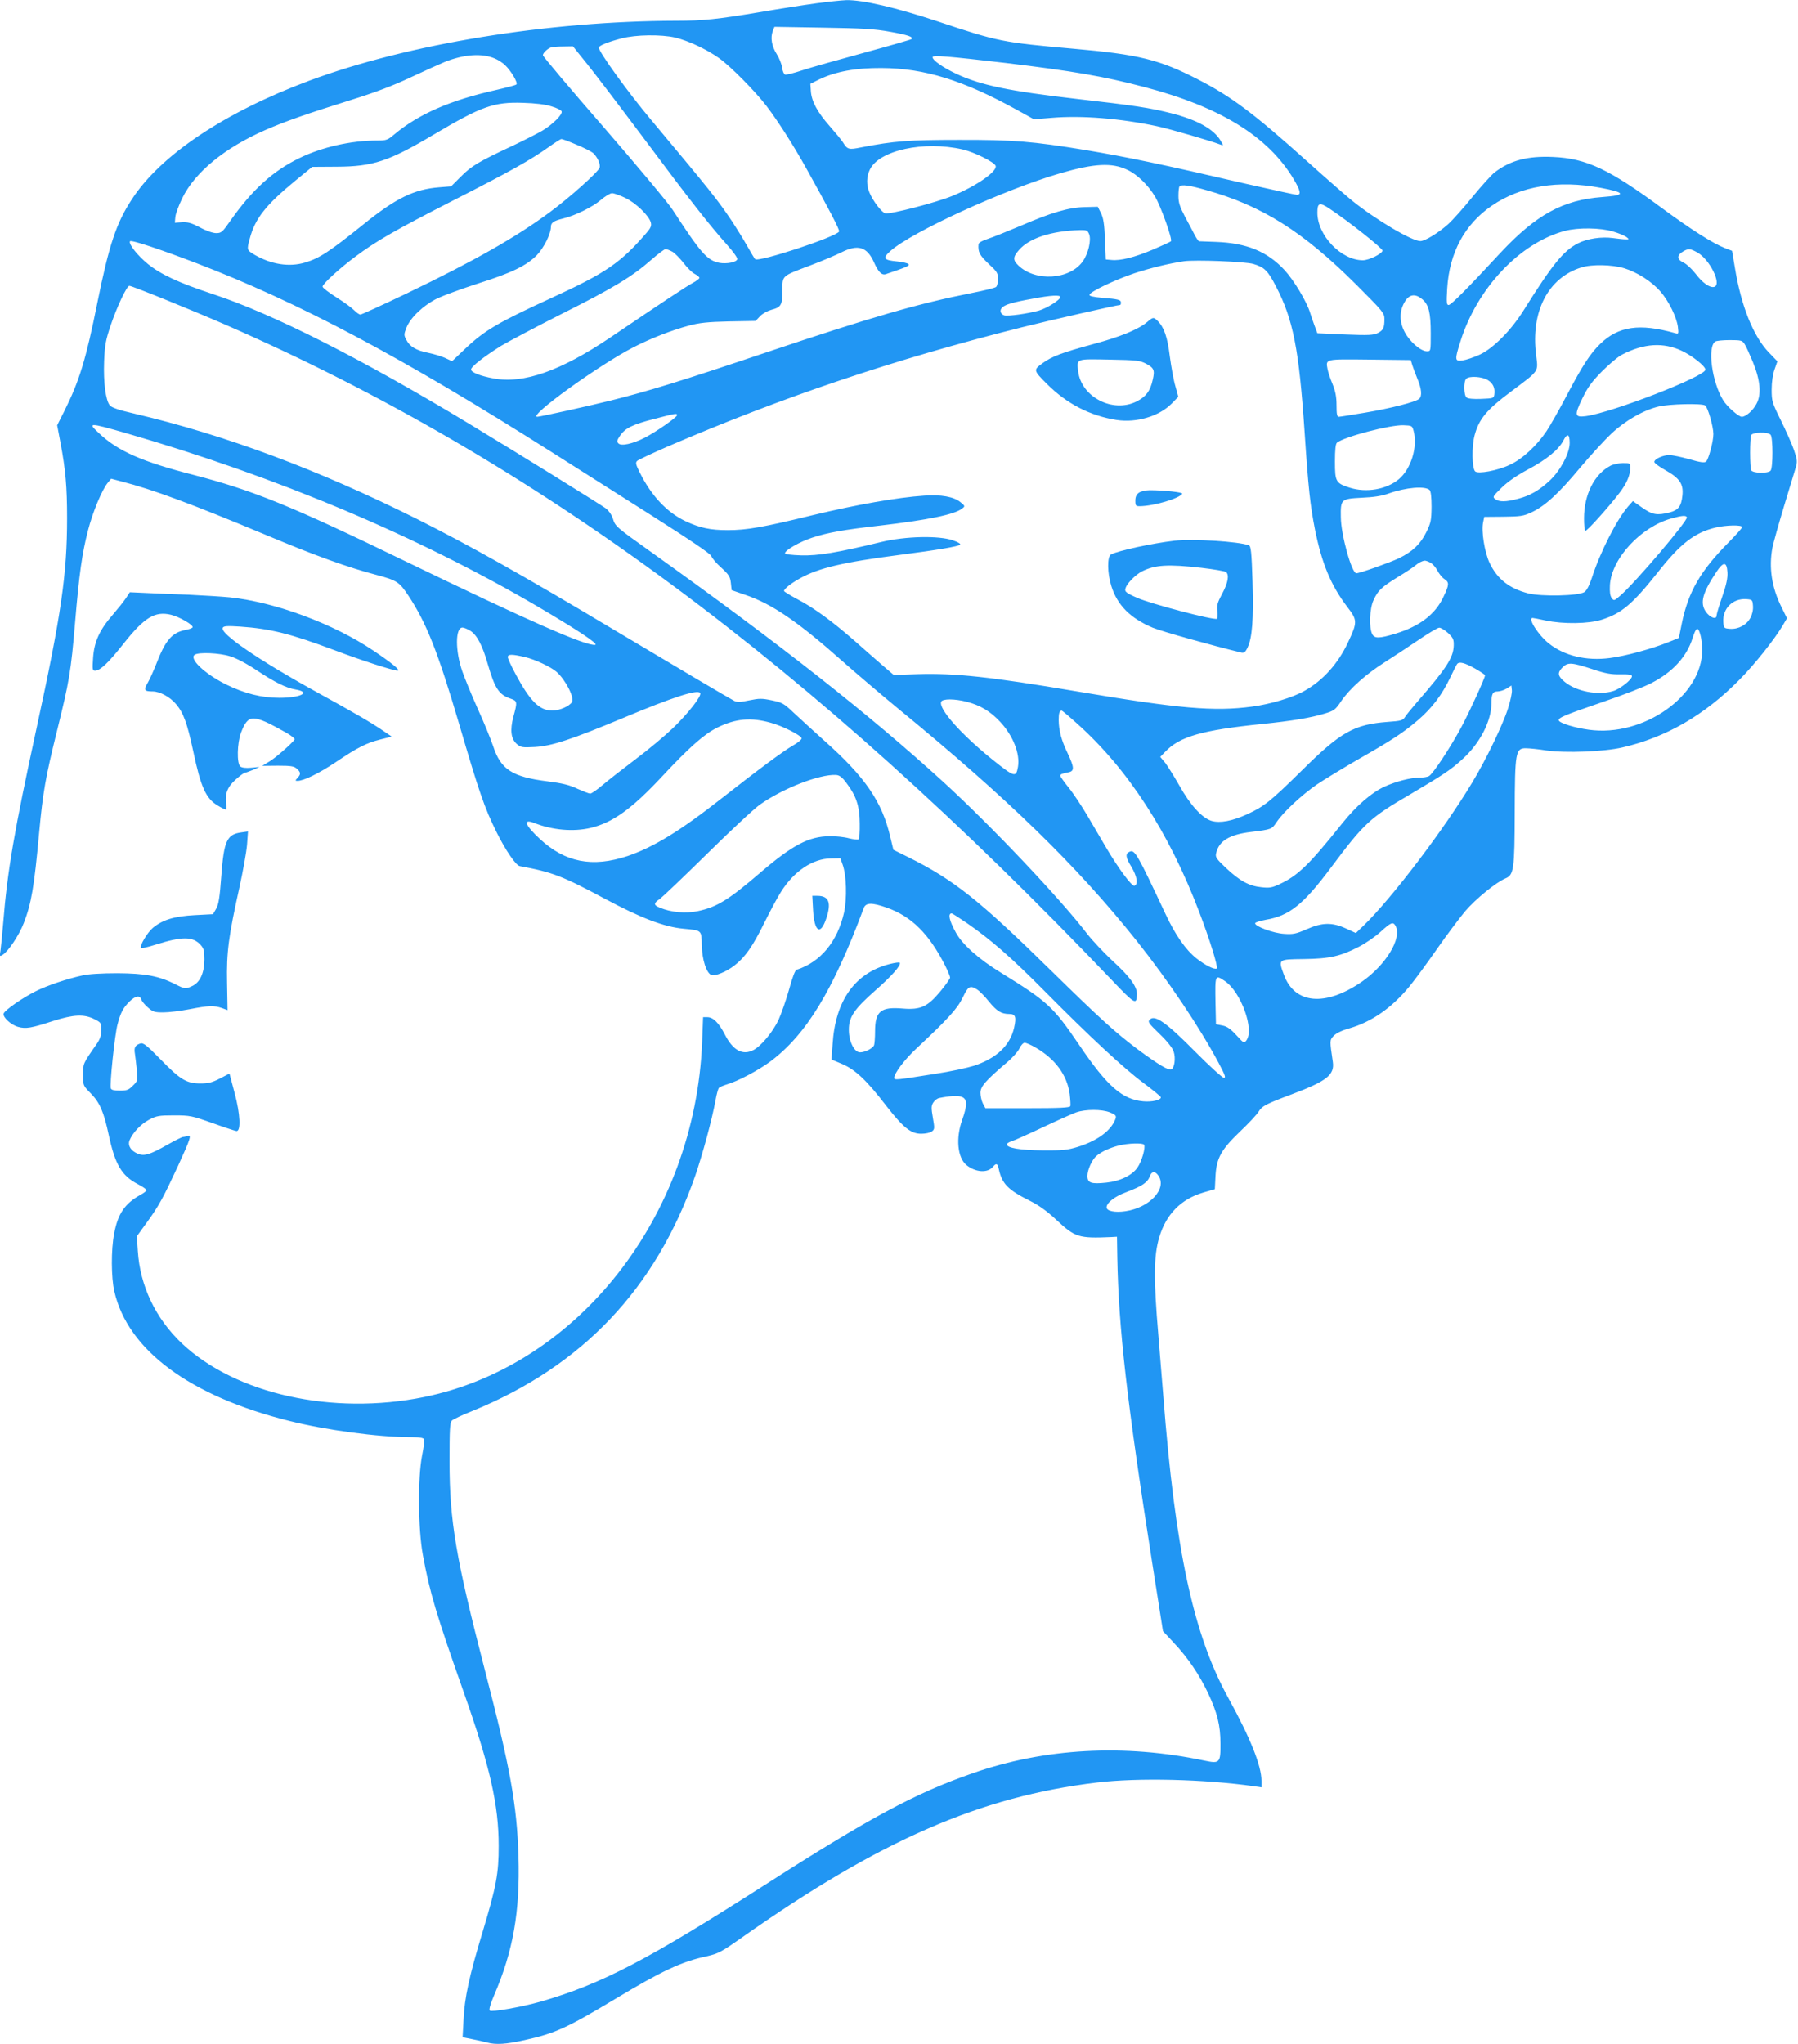 <?xml version="1.0" standalone="no"?>
<!DOCTYPE svg PUBLIC "-//W3C//DTD SVG 20010904//EN"
 "http://www.w3.org/TR/2001/REC-SVG-20010904/DTD/svg10.dtd">
<svg version="1.0" xmlns="http://www.w3.org/2000/svg"
 width="1126pt" height="1280pt" viewBox="0 0 1126 1280"
 preserveAspectRatio="xMidYMid meet">
<g transform="translate(0,1280) scale(0.1,-0.1)"
fill="#2196f3" stroke="none">
<path d="M5110 12779 c-74 -10 -229 -34 -345 -54 -274 -46 -361 -55 -530 -55
-806 -2 -1680 -145 -2300 -376 -532 -199 -932 -467 -1111 -745 -97 -149 -141
-284 -214 -643 -71 -355 -113 -492 -207 -680 l-45 -89 21 -111 c32 -170 41
-275 41 -471 0 -351 -36 -602 -190 -1310 -141 -649 -184 -899 -210 -1225 -6
-74 -14 -152 -17 -173 -6 -37 -5 -38 13 -27 36 22 104 124 133 200 47 121 65
224 96 565 24 257 40 346 110 630 80 322 89 379 115 685 26 309 44 434 81 578
29 114 88 256 125 300 l20 24 64 -17 c199 -51 438 -140 910 -337 299 -126 510
-202 690 -249 126 -34 141 -44 196 -127 114 -171 186 -354 318 -802 127 -432
159 -527 237 -684 55 -111 120 -206 144 -210 205 -38 267 -62 534 -205 226
-121 371 -176 492 -187 115 -11 112 -7 114 -105 2 -90 29 -173 60 -185 23 -9
96 21 146 61 65 50 114 120 186 267 36 72 82 159 104 193 81 129 199 208 312
209 l60 1 14 -40 c24 -65 28 -210 9 -299 -41 -182 -147 -311 -297 -359 -10 -3
-26 -46 -47 -122 -18 -65 -48 -150 -66 -191 -35 -75 -109 -165 -158 -190 -68
-35 -128 -2 -179 98 -37 72 -73 108 -109 108 l-27 0 -6 -157 c-44 -1090 -778
-2026 -1742 -2222 -572 -116 -1178 18 -1515 335 -166 157 -263 361 -277 580
l-6 92 60 83 c78 107 105 158 198 358 78 170 87 198 59 187 -9 -3 -21 -6 -28
-6 -6 0 -50 -22 -98 -49 -107 -61 -145 -73 -185 -56 -44 18 -64 51 -52 83 18
46 71 103 123 130 46 24 61 27 156 27 100 0 112 -3 240 -48 74 -27 142 -49
150 -50 30 -4 25 106 -11 239 l-32 121 -60 -31 c-48 -25 -73 -31 -121 -31 -88
0 -126 23 -248 148 -92 94 -110 108 -130 102 -32 -11 -40 -25 -33 -65 3 -19 8
-65 12 -102 6 -65 5 -68 -25 -97 -26 -27 -38 -31 -82 -31 -35 0 -52 4 -56 14
-8 22 24 332 42 401 20 75 35 103 75 143 37 36 65 41 74 13 3 -11 22 -34 41
-50 31 -28 42 -31 97 -31 34 0 108 9 165 20 118 23 153 24 202 7 l35 -13 -3
171 c-4 192 9 291 79 605 21 96 42 213 46 259 l6 84 -42 -6 c-90 -12 -109 -53
-125 -272 -10 -137 -17 -180 -33 -207 l-19 -33 -115 -6 c-128 -7 -200 -29
-261 -79 -35 -29 -86 -115 -75 -127 4 -3 44 6 91 21 169 53 233 52 282 -1 20
-22 24 -36 24 -91 0 -84 -27 -143 -74 -166 -44 -21 -48 -20 -106 9 -104 53
-191 69 -365 70 -98 0 -183 -5 -220 -14 -102 -23 -217 -62 -290 -98 -81 -40
-194 -118 -202 -140 -8 -22 46 -72 91 -84 48 -13 80 -8 218 37 129 41 194 44
258 12 44 -22 45 -24 44 -70 0 -34 -8 -57 -30 -88 -85 -122 -84 -120 -84 -191
0 -67 0 -67 49 -117 56 -57 81 -115 112 -260 40 -186 81 -255 183 -308 31 -16
55 -33 53 -39 -2 -5 -19 -18 -38 -28 -97 -54 -141 -118 -164 -242 -20 -101
-19 -276 1 -362 84 -368 473 -656 1094 -811 230 -58 559 -102 757 -102 62 0
85 -4 89 -14 3 -7 -3 -53 -13 -102 -27 -139 -25 -459 5 -621 43 -236 85 -376
257 -863 164 -465 218 -702 218 -960 0 -173 -14 -251 -102 -543 -82 -270 -112
-409 -118 -544 l-6 -111 59 -12 c33 -6 75 -16 94 -21 56 -15 120 -11 236 15
190 42 266 77 564 256 296 178 417 235 575 269 74 17 91 26 219 116 866 610
1493 884 2226 972 260 31 669 21 983 -23 l47 -7 0 41 c0 94 -70 268 -205 514
-221 398 -335 928 -410 1898 -3 41 -17 212 -31 380 -30 353 -29 496 6 612 43
144 136 239 276 280 l72 21 4 81 c6 114 36 167 155 281 52 49 104 105 115 123
22 36 45 48 213 111 214 81 263 120 252 200 -20 136 -20 136 4 163 16 17 50
34 99 48 139 40 264 127 373 258 35 42 114 150 176 239 62 89 142 195 177 237
66 77 194 181 252 205 52 22 57 54 58 411 1 378 5 405 70 404 21 0 80 -6 129
-14 119 -17 359 -8 475 19 271 62 513 201 731 422 95 95 223 256 274 343 l26
44 -34 69 c-61 122 -81 248 -57 374 6 30 38 144 71 254 33 110 67 220 74 244
12 39 11 50 -10 112 -13 38 -50 121 -82 186 -55 111 -58 121 -58 193 0 46 7
95 18 126 l18 51 -54 56 c-97 101 -173 291 -212 529 l-18 107 -44 17 c-77 30
-212 116 -393 249 -333 246 -475 313 -685 322 -158 7 -266 -21 -364 -96 -19
-14 -81 -83 -138 -152 -56 -70 -126 -148 -155 -174 -61 -54 -144 -105 -173
-105 -53 0 -278 133 -426 252 -36 29 -162 139 -280 245 -336 302 -476 407
-684 514 -244 126 -373 158 -785 194 -442 39 -471 45 -845 170 -262 87 -471
136 -575 134 -30 -1 -116 -10 -190 -20z m465 -178 c111 -20 147 -32 133 -46
-3 -3 -138 -42 -299 -86 -162 -44 -336 -93 -387 -110 -51 -17 -99 -29 -106
-26 -7 3 -16 23 -18 44 -3 22 -18 59 -33 83 -32 50 -41 103 -26 144 l11 28
303 -5 c249 -4 323 -8 422 -26z m-1347 -36 c83 -20 198 -74 275 -129 70 -49
229 -210 298 -301 69 -90 168 -245 246 -385 144 -258 213 -391 208 -400 -22
-35 -505 -194 -526 -173 -4 4 -27 42 -50 83 -23 41 -65 109 -92 150 -95 142
-138 195 -510 640 -143 170 -327 425 -327 452 0 12 58 36 144 58 88 23 246 25
334 5z m-546 -172 c52 -65 214 -278 360 -473 279 -374 397 -525 511 -653 42
-47 67 -83 64 -91 -7 -19 -67 -30 -112 -22 -76 15 -115 59 -292 331 -28 44
-223 277 -432 518 -210 241 -381 444 -381 451 0 14 27 40 50 49 8 3 43 6 77 6
l61 1 94 -117z m-584 41 c20 -8 50 -27 65 -42 38 -36 82 -111 71 -121 -5 -5
-63 -20 -129 -35 -285 -64 -483 -150 -636 -278 -41 -35 -50 -38 -105 -38 -166
0 -347 -41 -489 -110 -167 -81 -296 -199 -432 -392 -50 -72 -57 -78 -89 -78
-21 0 -62 14 -102 36 -54 28 -76 34 -112 32 l-45 -3 3 35 c1 19 21 73 44 120
79 162 265 314 518 425 120 53 269 105 529 186 161 50 272 92 386 146 88 41
183 84 210 95 120 48 233 56 313 22z m3205 -29 c415 -50 609 -83 863 -150 475
-124 776 -310 935 -576 43 -72 49 -99 21 -99 -10 0 -155 32 -323 70 -521 121
-737 166 -999 210 -333 55 -458 65 -795 64 -312 0 -406 -7 -612 -47 -78 -16
-86 -14 -115 33 -9 14 -46 59 -82 100 -77 87 -114 156 -118 220 l-3 45 54 27
c104 50 229 73 391 72 269 -1 513 -77 850 -263 l105 -58 110 9 c192 16 434 -4
663 -53 82 -18 331 -90 396 -115 19 -7 19 -7 0 25 -42 72 -147 131 -310 172
-134 34 -235 49 -587 89 -426 49 -607 86 -761 159 -81 38 -146 84 -146 103 0
14 96 6 463 -37z m-2850 -271 c33 -9 61 -24 64 -31 8 -19 -54 -81 -120 -121
-29 -17 -113 -60 -187 -95 -210 -98 -258 -126 -324 -193 l-61 -61 -75 -6
c-156 -12 -271 -68 -475 -233 -213 -171 -274 -211 -364 -238 -100 -30 -212
-12 -316 48 -50 30 -50 31 -31 101 33 126 100 211 286 364 l105 86 155 1 c226
1 325 34 606 201 300 178 377 205 559 199 76 -2 142 -10 178 -22z m157 -240
c47 -19 93 -43 104 -52 28 -26 48 -71 41 -92 -9 -27 -186 -186 -312 -279 -209
-155 -471 -304 -895 -508 -153 -73 -284 -133 -291 -133 -7 0 -24 12 -38 26
-13 14 -63 51 -111 81 -49 31 -88 61 -88 68 0 17 107 115 203 186 133 100 251
167 612 352 369 188 485 254 600 335 39 28 75 51 80 51 6 1 49 -15 95 -35z
m2419 -30 c73 -17 196 -78 206 -102 13 -34 -120 -127 -271 -189 -102 -42 -389
-116 -420 -109 -23 6 -77 77 -99 130 -20 47 -19 100 2 143 57 122 339 183 582
127z m1032 -128 c62 -29 130 -96 173 -168 37 -63 110 -268 99 -279 -4 -4 -56
-28 -115 -53 -114 -48 -202 -70 -258 -64 l-35 3 -5 125 c-4 97 -10 134 -25
165 l-20 40 -80 -2 c-102 -2 -208 -33 -403 -117 -83 -35 -175 -72 -206 -82
-35 -11 -57 -24 -58 -33 -4 -49 6 -69 62 -122 54 -50 60 -59 60 -96 0 -22 -6
-45 -12 -50 -7 -6 -76 -23 -153 -38 -334 -66 -619 -148 -1295 -375 -523 -176
-731 -240 -968 -299 -128 -32 -440 -101 -457 -101 -63 0 384 323 600 434 108
56 242 108 350 137 63 17 116 23 249 26 l168 3 27 29 c16 17 47 34 72 41 61
16 69 30 69 122 0 94 -7 87 175 156 72 27 159 64 193 81 105 53 162 36 206
-63 26 -59 48 -81 73 -73 136 46 154 54 141 64 -7 6 -40 13 -72 16 -83 8 -90
20 -40 65 133 119 716 386 1064 487 214 62 324 68 421 21z m2962 -112 c160
-30 163 -47 11 -58 -246 -18 -415 -111 -639 -351 -210 -227 -308 -325 -323
-325 -13 0 -14 16 -9 103 14 225 109 402 280 519 180 123 414 162 680 112z
m-2471 -14 c351 -98 608 -260 941 -592 170 -170 177 -179 177 -217 0 -54 -7
-69 -42 -87 -26 -13 -57 -15 -204 -9 l-174 8 -19 51 c-10 28 -22 62 -26 76
-20 69 -102 205 -160 268 -108 117 -238 170 -429 177 -56 2 -104 4 -107 4 -4
1 -16 18 -27 39 -10 20 -38 72 -61 115 -33 63 -41 88 -41 131 0 29 3 56 7 59
13 13 61 7 165 -23z m-3637 -49 c66 -31 150 -112 161 -155 5 -20 -1 -34 -26
-63 -163 -189 -254 -252 -599 -410 -333 -153 -419 -203 -543 -322 l-77 -73
-43 20 c-24 11 -71 25 -105 32 -76 15 -117 39 -138 81 -16 29 -16 35 0 76 25
64 106 141 195 185 41 19 156 61 255 93 209 66 302 111 367 177 44 46 88 133
88 177 0 26 17 38 75 52 78 19 185 72 238 117 27 23 58 42 70 42 12 0 49 -13
82 -29z m4410 -67 c123 -82 335 -250 333 -264 -4 -20 -85 -60 -123 -60 -136 0
-285 156 -285 298 0 62 13 67 75 26z m1777 -144 c35 -10 72 -26 83 -34 19 -15
19 -15 -5 -15 -14 0 -49 4 -78 8 -71 10 -162 -3 -220 -33 -91 -46 -161 -133
-342 -422 -77 -123 -188 -235 -273 -275 -37 -17 -85 -33 -107 -36 -50 -7 -51
2 -14 119 104 333 372 617 654 692 82 22 224 20 302 -4z m-3281 -17 c14 -38
-6 -123 -41 -171 -82 -114 -296 -127 -402 -25 -36 34 -35 54 4 98 64 74 203
119 381 124 43 1 48 -2 58 -26z m-5591 -181 c638 -244 1287 -589 2215 -1177
149 -94 435 -276 637 -404 253 -161 369 -240 373 -254 4 -12 31 -45 62 -72 48
-44 56 -57 60 -96 l5 -45 84 -29 c167 -56 331 -168 609 -415 88 -78 246 -212
350 -298 685 -561 1118 -983 1492 -1452 200 -252 394 -540 515 -767 40 -75 46
-93 33 -93 -9 0 -90 73 -179 163 -178 180 -253 234 -284 203 -16 -15 -11 -22
60 -91 48 -46 80 -87 88 -110 14 -42 5 -104 -15 -112 -19 -7 -80 30 -204 121
-145 109 -234 189 -551 500 -447 439 -607 566 -890 707 l-95 47 -19 78 c-51
222 -157 377 -411 603 -71 64 -159 144 -195 178 -60 57 -72 64 -136 77 -62 13
-79 13 -142 0 -56 -12 -77 -12 -94 -3 -33 17 -361 211 -743 439 -592 354 -919
537 -1252 704 -612 305 -1192 522 -1763 656 -92 21 -140 37 -152 51 -26 31
-41 144 -36 275 4 102 10 134 41 226 39 116 101 248 117 248 17 0 392 -152
605 -245 1930 -843 3660 -2123 5549 -4104 144 -151 155 -158 156 -85 0 47 -47
111 -155 209 -53 50 -123 124 -155 165 -168 220 -603 679 -900 951 -466 425
-1021 862 -1835 1444 -219 156 -222 159 -237 208 -7 23 -25 48 -42 62 -34 25
-555 348 -851 527 -676 409 -1241 695 -1614 817 -212 70 -325 123 -405 188
-65 53 -122 125 -112 142 7 10 178 -46 416 -137z m2982 71 c16 -10 47 -42 69
-70 22 -29 53 -60 69 -68 17 -9 30 -20 30 -25 0 -5 -19 -20 -42 -32 -39 -21
-189 -120 -518 -343 -309 -208 -542 -290 -729 -255 -82 15 -141 38 -141 56 0
18 80 80 188 148 49 29 223 121 387 204 319 160 434 230 555 336 41 36 81 66
88 66 8 0 27 -8 44 -17z m6419 -5 c75 -42 152 -196 106 -214 -26 -10 -75 24
-117 80 -23 30 -57 62 -76 71 -45 21 -45 47 1 73 29 16 42 15 86 -10z m-2782
-71 c69 -20 91 -42 141 -139 108 -207 145 -393 180 -913 24 -359 35 -457 65
-611 43 -213 100 -350 201 -483 66 -86 66 -96 5 -226 -62 -132 -157 -237 -271
-301 -73 -42 -214 -84 -328 -99 -238 -32 -459 -13 -1097 95 -544 92 -763 115
-998 108 l-150 -5 -71 61 c-39 34 -116 101 -171 150 -138 121 -254 207 -357
261 -49 26 -88 50 -88 54 0 13 44 48 100 79 116 65 270 101 624 147 239 31
368 53 379 64 5 5 -15 17 -45 27 -87 31 -300 26 -448 -10 -277 -67 -396 -87
-503 -84 -60 2 -102 7 -101 13 1 20 92 72 171 98 98 32 193 49 428 76 299 35
463 69 510 106 20 15 19 16 -10 40 -41 34 -122 49 -227 41 -168 -11 -426 -57
-693 -121 -315 -77 -418 -95 -537 -95 -111 0 -175 14 -265 56 -118 56 -216
161 -289 310 -23 47 -25 57 -13 68 8 7 93 47 189 89 722 311 1419 546 2219
747 176 44 597 140 615 140 3 0 6 6 6 14 0 19 -17 23 -118 31 -55 5 -82 11
-79 19 6 21 161 94 282 135 105 34 211 60 310 75 71 10 381 -2 434 -17z m2323
-27 c81 -25 171 -82 226 -145 52 -59 103 -163 110 -224 5 -43 4 -44 -19 -37
-221 62 -353 43 -467 -67 -62 -60 -110 -133 -208 -319 -47 -90 -105 -192 -129
-228 -61 -91 -151 -175 -230 -211 -75 -36 -199 -59 -217 -41 -20 20 -22 157
-3 227 27 101 76 160 228 273 180 135 170 121 157 228 -35 272 75 485 283 549
65 21 194 18 269 -5z m-3532 -180 c0 -18 -83 -70 -134 -85 -67 -19 -195 -37
-217 -30 -24 8 -31 32 -13 49 18 19 70 34 194 56 111 21 170 24 170 10z m2267
-14 c41 -34 53 -85 53 -215 0 -111 0 -111 -24 -111 -38 0 -107 59 -139 120
-35 66 -34 135 2 193 28 45 65 49 108 13z m2018 -280 c9 -13 32 -64 52 -112
47 -115 55 -202 24 -261 -21 -42 -67 -83 -93 -83 -20 0 -93 64 -117 104 -70
113 -100 335 -49 367 7 5 48 9 90 9 71 0 79 -2 93 -24z m-393 -43 c67 -32 148
-96 148 -118 0 -42 -585 -269 -749 -291 -70 -9 -73 5 -21 112 33 69 59 104
123 169 45 45 102 93 127 105 136 70 257 77 372 23z m-1688 -88 c5 -16 19 -55
32 -86 27 -63 31 -111 11 -127 -23 -20 -182 -60 -337 -86 -83 -14 -158 -26
-166 -26 -11 0 -14 17 -14 73 0 53 -7 87 -25 132 -14 33 -28 75 -31 92 -12 66
-21 64 263 61 l258 -3 9 -30z m473 -95 c33 -20 47 -50 41 -91 -3 -23 -8 -24
-81 -27 -50 -2 -84 1 -93 9 -17 14 -19 100 -2 117 19 19 99 14 135 -8z m1361
-159 c17 -10 52 -132 52 -179 0 -47 -30 -159 -46 -173 -10 -8 -36 -5 -104 15
-50 14 -107 26 -126 26 -40 0 -94 -25 -94 -43 0 -7 32 -31 72 -53 88 -50 112
-86 104 -158 -7 -67 -26 -91 -80 -105 -79 -20 -108 -15 -172 30 l-58 41 -31
-35 c-72 -84 -175 -287 -226 -446 -16 -48 -32 -79 -47 -89 -36 -24 -269 -29
-352 -8 -119 31 -194 90 -242 192 -31 67 -52 197 -40 253 l7 34 120 1 c106 1
126 4 175 27 85 40 168 115 303 277 68 81 158 179 200 218 85 80 200 146 294
168 64 16 270 21 291 7z m-6438 -61 c0 -13 -132 -105 -202 -141 -77 -39 -147
-54 -165 -36 -11 11 -10 19 9 47 33 49 77 71 213 106 138 36 145 37 145 24z
m-3459 -110 c959 -278 1832 -646 2594 -1093 241 -142 374 -230 353 -235 -53
-11 -424 152 -1193 525 -709 344 -950 442 -1320 538 -328 84 -479 151 -597
264 -70 65 -61 65 163 1z m8072 10 c26 -100 -17 -238 -93 -301 -78 -65 -204
-86 -308 -53 -87 28 -92 38 -92 163 0 75 4 112 13 119 46 37 333 112 416 109
54 -2 55 -3 64 -37z m2235 -22 c16 -16 16 -210 0 -226 -19 -19 -114 -16 -122
4 -3 9 -6 58 -6 109 0 51 3 100 6 109 8 20 103 23 122 4z m-1258 -52 c0 -63
-57 -171 -122 -233 -67 -63 -127 -98 -203 -117 -74 -20 -116 -20 -141 -2 -18
14 -16 17 41 73 39 38 97 77 164 113 117 62 192 124 222 182 24 47 39 41 39
-16z m-877 -295 c8 -8 12 -47 12 -105 -1 -85 -4 -100 -33 -159 -37 -75 -85
-120 -169 -162 -59 -28 -247 -95 -269 -95 -29 0 -96 241 -97 350 -2 114 1 116
130 123 74 3 127 11 168 26 109 39 231 49 258 22z m1611 -170 c11 -17 -325
-412 -418 -492 -37 -32 -39 -33 -53 -14 -10 14 -13 38 -11 81 10 167 195 366
388 418 66 18 87 19 94 7z m346 -62 c0 -6 -37 -47 -81 -92 -181 -182 -257
-314 -298 -517 l-17 -85 -67 -27 c-104 -42 -270 -87 -366 -99 -147 -19 -284
14 -381 91 -66 52 -135 160 -102 160 4 0 41 -7 82 -16 109 -23 268 -21 350 5
124 39 193 97 348 292 145 185 233 253 365 285 66 16 167 18 167 3z m-1955
-221 c15 -7 35 -29 46 -50 11 -21 30 -45 44 -54 32 -21 31 -35 -5 -111 -51
-110 -148 -184 -300 -231 -103 -31 -132 -32 -147 -2 -20 40 -16 158 8 210 28
62 50 83 154 147 50 30 99 63 110 73 19 16 40 27 57 29 4 1 19 -4 33 -11z
m1863 -62 c2 -35 -6 -76 -32 -151 -20 -57 -36 -111 -36 -120 0 -28 -42 -13
-68 25 -37 55 -20 117 66 247 45 68 66 67 70 -1z m160 -211 c2 -25 -5 -53 -16
-74 -24 -45 -75 -72 -127 -69 -39 3 -40 4 -43 43 -5 84 59 148 143 143 39 -3
40 -4 43 -43z m-8033 -155 c42 -26 77 -93 110 -210 44 -151 69 -190 142 -215
43 -15 44 -19 18 -114 -22 -84 -15 -138 21 -170 26 -22 34 -23 114 -19 106 6
232 48 553 182 313 131 467 181 482 156 11 -17 -76 -129 -171 -220 -49 -47
-154 -135 -233 -194 -79 -60 -173 -133 -207 -162 -35 -30 -70 -54 -78 -54 -7
0 -43 14 -79 30 -50 24 -94 35 -189 47 -221 28 -292 74 -340 221 -15 44 -58
150 -97 235 -38 85 -81 190 -96 233 -45 129 -44 274 1 274 9 0 31 -9 49 -20z
m6123 -14 c32 -30 37 -40 36 -78 -2 -76 -44 -141 -229 -354 -33 -38 -67 -80
-76 -94 -14 -22 -25 -25 -110 -31 -209 -16 -293 -63 -534 -302 -196 -193 -238
-227 -342 -275 -96 -44 -172 -58 -225 -43 -60 18 -133 98 -202 221 -33 58 -73
122 -89 143 l-31 37 30 31 c92 97 230 136 608 175 187 19 306 39 391 65 60 18
68 24 104 78 54 79 155 169 273 244 54 34 149 97 211 139 62 42 120 77 130 77
9 1 34 -14 55 -33z m1581 -13 c6 -21 11 -63 11 -94 0 -287 -368 -546 -709
-499 -89 12 -183 41 -189 58 -5 17 34 33 278 117 124 42 260 95 303 118 132
68 221 165 257 282 22 69 34 74 49 18z m-7361 -138 c64 -15 161 -61 197 -92
57 -50 114 -163 97 -190 -17 -26 -79 -53 -122 -53 -82 0 -140 58 -233 232 -26
48 -47 95 -47 103 0 19 27 19 108 0z m5948 -71 c35 -20 64 -39 64 -43 0 -16
-93 -220 -146 -320 -67 -126 -180 -298 -205 -311 -10 -6 -37 -10 -61 -10 -55
0 -147 -24 -217 -56 -82 -37 -179 -122 -266 -231 -207 -259 -277 -327 -394
-381 -45 -21 -62 -24 -113 -18 -77 8 -135 40 -221 121 -60 57 -67 67 -61 92
17 76 83 117 219 133 129 16 129 16 160 62 42 63 156 169 253 236 48 32 168
105 267 162 210 120 272 161 367 242 86 74 149 158 199 263 21 44 41 84 45 88
15 15 47 6 110 -29z m744 -7 c75 -25 111 -31 168 -30 54 1 72 -2 72 -12 0 -21
-76 -81 -119 -93 -92 -28 -227 -3 -301 57 -43 35 -48 56 -20 86 37 40 57 39
200 -8z m-536 -243 c-32 -102 -138 -322 -224 -464 -175 -292 -503 -724 -678
-894 l-51 -49 -63 29 c-86 39 -148 38 -247 -6 -65 -28 -83 -32 -140 -28 -66 4
-181 46 -181 66 0 6 30 15 67 22 148 25 236 96 409 328 208 278 242 310 496
458 212 125 259 157 331 224 106 97 177 236 177 345 0 60 8 75 39 75 14 0 40
8 56 18 l30 19 3 -29 c2 -16 -9 -67 -24 -114z m-3389 41 c85 -22 149 -61 209
-126 80 -86 125 -199 111 -281 -12 -69 -21 -66 -161 46 -196 158 -337 317
-320 361 7 20 84 20 161 0z m692 -138 c317 -284 574 -680 763 -1178 66 -172
120 -348 110 -354 -15 -9 -72 20 -127 63 -68 54 -132 146 -194 278 -175 373
-192 403 -223 391 -30 -12 -28 -35 9 -95 36 -60 44 -111 19 -119 -16 -5 -100
109 -174 234 -33 57 -88 150 -122 208 -34 57 -85 135 -115 172 -29 36 -53 70
-53 75 0 9 8 13 53 22 36 8 35 30 -7 119 -40 83 -55 142 -56 208 0 43 5 59 19
59 3 0 47 -37 98 -83z m-1918 6 c74 -20 191 -80 191 -97 0 -8 -24 -28 -53 -44
-58 -33 -211 -146 -447 -331 -261 -205 -428 -307 -590 -362 -220 -73 -390 -40
-548 106 -95 88 -110 130 -36 101 115 -45 243 -56 352 -31 138 33 257 118 445
319 173 186 266 268 350 310 115 56 210 65 336 29z m473 -378 c60 -79 82 -145
82 -252 1 -50 -2 -95 -7 -99 -4 -4 -31 -1 -60 6 -28 8 -83 14 -122 13 -130 -1
-232 -55 -435 -229 -198 -170 -271 -215 -391 -240 -75 -16 -168 -7 -235 21
-42 17 -43 28 -1 56 17 13 151 140 297 284 146 144 294 282 330 307 143 101
372 190 475 185 23 -2 38 -13 67 -52z m251 -779 c156 -55 265 -164 366 -363
17 -34 31 -68 31 -75 0 -7 -27 -45 -59 -84 -82 -99 -125 -119 -237 -110 -139
12 -174 -17 -174 -144 0 -37 -3 -76 -6 -85 -8 -20 -56 -45 -88 -45 -36 0 -70
67 -70 140 -1 80 33 130 163 245 104 91 165 160 156 176 -3 4 -31 0 -63 -8
-218 -56 -341 -229 -358 -503 l-7 -95 69 -29 c82 -36 152 -102 274 -261 107
-137 154 -175 219 -175 26 0 56 6 66 14 18 13 19 19 7 86 -11 63 -10 76 3 96
8 13 25 26 38 28 63 13 117 16 140 7 35 -14 36 -51 2 -146 -40 -113 -29 -233
26 -280 57 -47 134 -53 168 -11 20 24 29 20 36 -16 20 -91 58 -130 193 -197
58 -29 108 -65 165 -118 120 -112 140 -119 347 -110 l35 2 2 -130 c8 -443 60
-901 219 -1915 l67 -425 70 -75 c88 -94 158 -198 213 -314 57 -122 77 -201 77
-314 1 -123 -4 -128 -103 -107 -500 105 -998 78 -1450 -80 -359 -125 -645
-279 -1300 -699 -738 -472 -1024 -621 -1404 -731 -124 -35 -308 -67 -319 -56
-6 6 4 41 27 95 120 279 163 524 153 871 -10 322 -51 552 -209 1160 -183 706
-223 939 -223 1312 0 202 2 245 15 257 8 8 65 35 126 59 691 281 1153 769
1398 1475 46 134 105 351 127 472 6 36 16 70 20 76 5 6 28 16 51 23 69 20 195
87 270 142 226 168 393 442 587 962 13 35 50 36 144 3z m504 -98 c149 -103
277 -215 483 -423 282 -285 496 -484 621 -577 60 -45 109 -85 109 -90 0 -17
-56 -30 -110 -25 -131 11 -226 94 -400 351 -165 243 -198 273 -494 456 -137
84 -240 176 -280 250 -42 76 -51 120 -26 120 4 0 47 -28 97 -62z m2683 -17
c41 -77 -62 -246 -213 -350 -227 -156 -419 -139 -486 43 -37 100 -39 98 124
100 163 2 231 18 345 77 41 21 102 63 135 93 66 60 79 66 95 37z m-1069 -345
c101 -69 186 -304 134 -372 -14 -18 -17 -17 -62 33 -37 40 -58 55 -88 61 l-40
8 -3 134 c-3 176 -3 178 59 136z m-1553 -52 c15 -9 49 -43 75 -76 50 -61 78
-78 128 -78 38 0 45 -18 30 -85 -25 -112 -110 -192 -251 -239 -41 -13 -151
-37 -245 -51 -246 -39 -255 -40 -255 -24 1 29 64 113 138 182 198 185 258 251
291 320 34 71 45 78 89 51z m367 -364 c123 -71 197 -171 214 -291 4 -35 6 -70
4 -76 -4 -10 -67 -13 -269 -13 l-263 0 -16 30 c-8 16 -15 46 -15 66 0 40 31
76 166 191 34 28 69 68 78 87 9 20 24 36 33 36 8 0 39 -13 68 -30z m465 -406
c44 -18 46 -23 26 -62 -34 -64 -114 -119 -226 -154 -65 -20 -94 -23 -220 -22
-141 1 -225 15 -225 38 0 5 14 14 30 19 17 5 104 44 195 87 91 43 185 85 210
94 59 20 159 20 210 0z m215 -203 c10 -17 -15 -105 -42 -143 -34 -49 -109 -85
-195 -94 -96 -10 -118 -2 -118 42 0 38 28 100 56 125 30 26 84 51 139 65 60
15 152 18 160 5z m89 -193 c57 -81 -54 -201 -206 -223 -65 -10 -118 1 -118 24
0 29 51 69 125 96 95 36 131 60 144 95 12 36 34 39 55 8z"/>
<path d="M7185 10784 c-54 -46 -167 -93 -335 -138 -202 -55 -261 -77 -323
-122 -56 -41 -56 -43 30 -129 124 -124 270 -199 436 -225 125 -19 266 23 345
103 l41 42 -18 66 c-11 36 -26 120 -35 187 -15 122 -36 182 -76 222 -25 25
-29 25 -65 -6z m-9 -261 c51 -27 57 -41 43 -101 -15 -70 -43 -107 -101 -136
-149 -75 -347 28 -366 189 -9 80 -16 77 196 73 169 -3 191 -6 228 -25z"/>
<path d="M7132 9714 c-15 -11 -22 -25 -22 -50 0 -31 3 -34 28 -34 88 1 247 48
266 78 5 9 -116 22 -204 22 -25 0 -56 -7 -68 -16z"/>
<path d="M7355 9414 c-142 -17 -351 -62 -397 -86 -25 -12 -24 -117 2 -199 38
-120 119 -201 259 -260 58 -24 377 -113 556 -156 16 -3 25 4 38 32 29 61 38
175 31 412 -6 189 -10 223 -23 228 -63 24 -350 42 -466 29z m170 -170 c77 -9
146 -21 153 -26 21 -18 13 -67 -24 -136 -30 -56 -35 -74 -30 -109 3 -23 1 -45
-3 -48 -18 -11 -413 93 -500 131 -78 35 -83 40 -67 73 17 31 61 73 96 92 83
42 164 47 375 23z"/>
<path d="M10085 9883 c-101 -53 -165 -181 -165 -329 0 -40 3 -75 8 -78 8 -5
141 142 213 236 47 61 69 113 69 162 0 24 -3 26 -47 26 -27 -1 -61 -8 -78 -17z"/>
<path d="M788 9053 c-14 -21 -51 -67 -82 -103 -83 -95 -116 -169 -123 -269 -5
-73 -4 -81 12 -81 32 0 83 48 177 167 132 167 198 207 299 183 53 -13 143 -65
135 -79 -3 -5 -23 -12 -43 -16 -85 -15 -127 -64 -184 -212 -17 -43 -41 -97
-54 -119 -27 -46 -22 -54 33 -54 44 -1 106 -34 144 -79 47 -55 70 -119 108
-295 48 -228 80 -297 154 -341 23 -14 46 -25 51 -25 4 0 5 17 1 38 -9 60 9
106 61 151 25 23 51 41 57 42 6 0 29 9 51 18 l40 18 -52 -5 c-34 -3 -58 0 -68
8 -23 19 -20 146 4 211 46 119 72 119 284 0 31 -18 55 -37 52 -42 -16 -24
-121 -117 -160 -139 l-43 -26 98 1 c82 0 101 -3 119 -19 25 -23 26 -34 4 -58
-15 -16 -15 -18 0 -18 39 0 135 47 238 116 138 93 193 121 281 143 l71 18 -44
30 c-81 56 -181 114 -428 250 -361 199 -608 368 -586 402 6 11 30 12 108 7
191 -13 317 -45 592 -148 164 -62 368 -128 395 -128 21 1 -36 48 -151 125
-249 168 -615 304 -899 334 -52 5 -165 12 -250 16 -85 3 -205 8 -266 11 l-111
5 -25 -38z m653 -363 c38 -11 104 -46 164 -86 116 -77 186 -112 246 -122 100
-17 33 -52 -101 -52 -112 0 -219 27 -335 84 -133 66 -234 162 -195 186 26 17
155 11 221 -10z"/>
<path d="M5092 7099 c8 -135 46 -159 82 -52 34 100 17 143 -55 143 l-32 0 5
-91z"/>
</g>
</svg>
